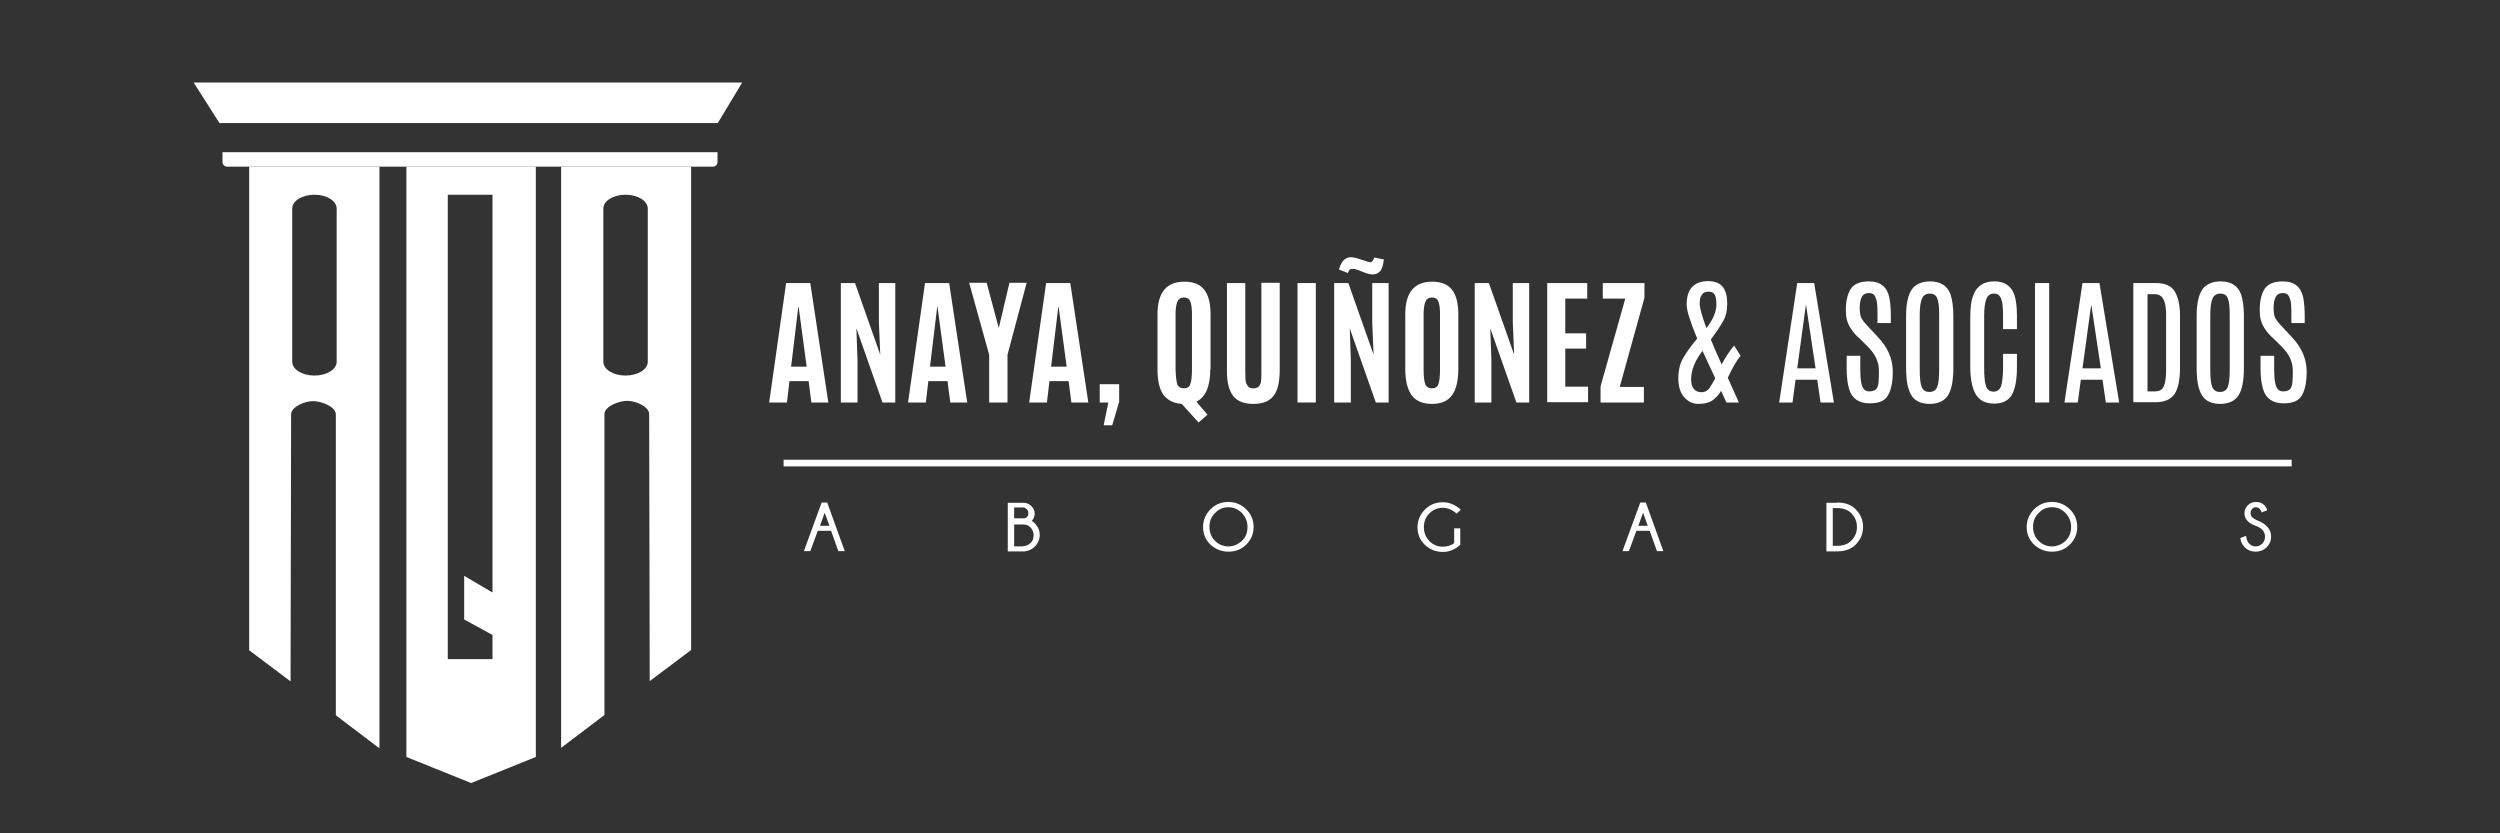 <?xml version="1.0" encoding="utf-8"?>
<!-- Generator: Adobe Illustrator 22.0.1, SVG Export Plug-In . SVG Version: 6.00 Build 0)  -->
<svg version="1.1" id="Capa_1" xmlns="http://www.w3.org/2000/svg" xmlns:xlink="http://www.w3.org/1999/xlink" x="0px" y="0px"
	 viewBox="0 0 900 300" style="enable-background:new 0 0 900 300;" xml:space="preserve">
<rect x="0" y="0" width="900" height="300" fill="#333333" stroke="none"/>
<style type="text/css">
	.st0{fill:#FFFFFF;}
</style>
<g>
	<g>
		<path class="st0" d="M136.6,60H89.7v174.1l14.9,11.2l0.2-96.1c0-2.8,5-4.8,7.9-4.8c3,0,8.2,2,8.2,4.8l0,108.3l15.7,11.9V60z
			 M121.2,130.2c0,2.8-3.6,5-8,5s-8-2.2-8-5V75.1c0-2.8,3.6-5,8-5s8,2.2,8,5V130.2z"/>
		<path class="st0" d="M201.9,269.3l15.7-11.9l0-108.3c0-2.8,5.2-4.8,8.2-4.8c2.9,0,7.9,2,7.9,4.8l0.2,96.1l14.9-11.2V60h-46.8
			V269.3z M217.2,75.1c0-2.8,3.6-5,8-5c4.4,0,8,2.2,8,5v55.1c0,2.8-3.6,5-8,5c-4.4,0-8-2.2-8-5V75.1z"/>
		<g>
			<path class="st0" d="M146.3,60v212.5l23.3,9.4l23.3-9.4V60H146.3z M177.3,213.3l-10.2-6v15.7l10.2,5.6v8.7h-16.1V70.1h16.1V213.3
				z"/>
		</g>
		<path class="st0" d="M256.6,60H81.8c-0.9,0-1.7-0.7-1.7-1.7v-3.5h178.2v3.5C258.3,59.3,257.6,60,256.6,60z"/>
		<polygon class="st0" points="258.4,44.3 79,44.3 69.7,29.7 267.2,29.7 		"/>
	</g>
	<g>
		<path class="st0" d="M297.8,180.9l6.3,17.5h-2.3l-2.6-7.3h-4.8l-2.7,7.3h-2.3l6.4-17.5H297.8z M298.6,189.3l-1.7-4.7l-1.7,4.7
			H298.6z"/>
		<path class="st0" d="M372.6,188.5c1.1,1.1,1.7,2.5,1.7,4.1c0,1.6-0.6,3-1.8,4.2c-1,1-2.2,1.5-3.6,1.7h-6.1v-17.5h5.6
			c1.1,0,2.1,0.4,2.9,1.2s1.2,1.7,1.2,2.7c0,1-0.4,1.9-1.1,2.7C371.7,187.6,372.1,187.9,372.6,188.5z M365.1,182.8v3.8h3.5
			c0.5,0,0.8-0.2,1.1-0.5c0.4-0.3,0.5-0.8,0.5-1.4c0-0.6-0.2-1-0.6-1.4c-0.4-0.4-0.8-0.6-1.3-0.6H365.1z M368.3,196.6
			c1,0,1.9-0.4,2.7-1.1c0.8-0.8,1.1-1.7,1.1-2.8c0-1.1-0.4-2.1-1.1-2.8c-0.8-0.8-1.6-1.1-2.7-1.1h-3.2v7.9H368.3z"/>
		<path class="st0" d="M448.7,183.4c1.8,1.8,2.6,3.9,2.6,6.3c0,2.5-0.9,4.6-2.6,6.3c-1.8,1.8-3.9,2.6-6.5,2.6
			c-2.5,0-4.7-0.9-6.5-2.6c-1.8-1.8-2.6-3.9-2.6-6.3c0-2.4,0.9-4.5,2.6-6.3c1.8-1.8,3.9-2.7,6.5-2.7
			C444.7,180.7,446.9,181.6,448.7,183.4z M442.2,182.6c-1.9,0-3.5,0.7-4.8,2.1c-1.4,1.4-2,3-2,5c0,2,0.7,3.7,2,5s3,2,4.8,2
			c1.9,0,3.5-0.7,4.9-2s2-3,2-5c0-2-0.7-3.6-2-5C445.7,183.3,444.1,182.6,442.2,182.6z"/>
		<path class="st0" d="M525.7,196.1c-1.8,1.7-3.9,2.6-6.3,2.6c-2.5,0-4.7-0.9-6.5-2.6c-1.8-1.8-2.6-3.9-2.6-6.3
			c0-2.4,0.9-4.5,2.6-6.3c1.8-1.8,3.9-2.7,6.5-2.7c2.4,0,4.5,0.9,6.5,2.7l-1.5,1.4c-1.6-1.4-3.3-2.1-5-2.1c-1.9,0-3.5,0.7-4.8,2
			c-1.4,1.4-2,3-2,5c0,2,0.7,3.6,2,5c1.4,1.4,3,2,4.8,2c1.6,0,3-0.4,4.1-1.3v-5.3h2.2V196.1z"/>
		<path class="st0" d="M592.5,180.9l6.3,17.5h-2.3l-2.6-7.3h-4.8l-2.7,7.3h-2.3l6.4-17.5H592.5z M593.2,189.3l-1.7-4.7l-1.7,4.7
			H593.2z"/>
		<path class="st0" d="M661.3,180.9c2.9,0,5.2,0.8,6.8,2.5c1.7,1.8,2.6,3.8,2.6,6.3c0,2.5-0.9,4.6-2.7,6.4c-1.6,1.6-3.8,2.4-6.8,2.4
			h-3.7v-17.5H661.3z M659.8,182.9v13.6h1.5c2.2,0,3.9-0.6,5.1-1.8c1.4-1.4,2.1-3,2.1-5c0-2-0.7-3.6-2.1-5c-1.2-1.2-3-1.8-5.1-1.8
			H659.8z"/>
		<path class="st0" d="M745.2,183.4c1.8,1.8,2.6,3.9,2.6,6.3c0,2.5-0.9,4.6-2.6,6.3c-1.8,1.8-3.9,2.6-6.5,2.6
			c-2.5,0-4.7-0.9-6.5-2.6c-1.8-1.8-2.6-3.9-2.6-6.3c0-2.4,0.9-4.5,2.6-6.3c1.8-1.8,3.9-2.7,6.5-2.7
			C741.2,180.7,743.4,181.6,745.2,183.4z M738.7,182.6c-1.9,0-3.5,0.7-4.8,2.1c-1.4,1.4-2,3-2,5c0,2,0.7,3.7,2,5c1.4,1.4,3,2,4.8,2
			c1.9,0,3.5-0.7,4.9-2c1.4-1.4,2-3,2-5c0-2-0.7-3.6-2-5C742.2,183.3,740.6,182.6,738.7,182.6z"/>
		<path class="st0" d="M812.1,189.3c-1.3-0.4-2.3-1-3-1.8c-0.8-0.8-1.1-1.7-1.1-2.8c0-1.1,0.4-2,1.2-2.8c0.8-0.8,1.8-1.2,3-1.2
			c1.2,0,2.2,0.4,3,1.2c0.4,0.4,0.8,1,1,1.8l-2,0.8c-0.2-0.7-0.5-1.1-0.7-1.3c-0.4-0.4-0.9-0.6-1.4-0.6c-0.5,0-1,0.2-1.3,0.6
			c-0.4,0.4-0.6,0.9-0.6,1.5c0,0.6,0.2,1.1,0.6,1.5c0.4,0.4,1,0.8,1.7,1.1c1.4,0.5,2.6,1.2,3.5,2.1c1.1,1.1,1.6,2.3,1.6,3.8
			c0,1.5-0.5,2.7-1.6,3.8c-1.1,1.1-2.4,1.6-3.9,1.6c-1.6,0-2.9-0.5-4-1.6c-0.8-0.8-1.4-1.9-1.6-3.3l2.1-0.8c0.1,1.3,0.5,2.2,1.1,2.8
			c0.7,0.7,1.4,1,2.3,1c0.9,0,1.7-0.3,2.4-1s1-1.5,1-2.5c0-1-0.3-1.8-1-2.5C813.8,190.1,813,189.6,812.1,189.3z"/>
	</g>
	<rect x="282.1" y="165.5" class="st0" width="542.9" height="2.4"/>
	<g>
		<path class="st0" d="M276.9,144.9l6.1-43h8.7l6.5,43h-6.1l-1-7.7h-6.9l-0.9,7.7H276.9z M290.4,132l-2.9-21.6h-0.1l-2.6,21.6H290.4
			z"/>
		<path class="st0" d="M302.7,144.9v-43h5.1l9.1,25.8l-0.5-11.7v-14.1h5.9v43h-4.6l-9.4-26.7l0.4,11.3v15.4H302.7z"/>
		<path class="st0" d="M326.9,144.9l6.1-43h8.7l6.5,43h-6.1l-1-7.7h-6.9l-0.9,7.7H326.9z M340.4,132l-2.9-21.6h-0.1l-2.6,21.6H340.4
			z"/>
		<path class="st0" d="M356.1,144.9v-17.2l-7.2-25.9h6.3l4.3,16.1h0.1l3.8-16.1h6.2l-6.9,25.9v17.2H356.1z"/>
		<path class="st0" d="M370.5,144.9l6.1-43h8.7l6.5,43h-6.1l-1-7.7h-6.9l-0.9,7.7H370.5z M384,132l-2.9-21.6H381l-2.6,21.6H384z"/>
		<path class="st0" d="M397.3,153.2l1.7-8.3h-3.1v-6.6h7v6.3l-2.5,8.5H397.3z"/>
		<path class="st0" d="M435.7,132.9c0,6.2-1.7,10.1-5,11.7l4,4.7l-3.2,2.8l-6.1-6.7c-2.9-0.2-5-1.3-6.5-3.2c-1.5-2-2.2-5.1-2.2-9.3
			v-19.7c0-7.9,3.2-11.8,9.7-11.8c3.3,0,5.7,1,7.2,3s2.2,4.9,2.2,8.8V132.9z M423.8,138.3c0.4,1,1.2,1.5,2.4,1.5
			c1.2,0,2-0.5,2.3-1.5c0.4-1,0.6-2.8,0.6-5.2v-20.1c0-2-0.2-3.5-0.6-4.5c-0.4-0.9-1.1-1.4-2.3-1.4c-1.1,0-1.9,0.5-2.3,1.4
			c-0.4,0.9-0.7,2.4-0.7,4.4V133C423.3,135.5,423.5,137.3,423.8,138.3z"/>
		<path class="st0" d="M458.4,142.6c-1.5,1.9-3.9,2.8-7.2,2.8s-5.7-0.9-7.2-2.8c-1.5-1.9-2.3-4.8-2.3-8.7v-32h6.6v31.9
			c0,2.3,0.1,3.6,0.3,4.1c0.2,0.5,0.5,0.9,0.8,1.3c0.3,0.4,0.9,0.6,1.9,0.6c0.9,0,1.6-0.3,2-0.8c0.4-0.6,0.7-1.2,0.7-2.1
			c0.1-0.8,0.1-1.9,0.1-3.2v-31.9h6.6v32C460.6,137.9,459.9,140.8,458.4,142.6z"/>
		<path class="st0" d="M467.1,144.9v-43h6.6v43H467.1z"/>
		<path class="st0" d="M480.3,144.9v-43h5.1l9.1,25.8l-0.5-11.7v-14.1h5.9v43h-4.6l-9.4-26.7l0.4,11.3v15.4H480.3z M496.6,97.9
			c-0.7,0.6-1.5,0.9-2.4,0.9c-0.9,0-2.2-0.3-3.8-1s-2.7-1-3.1-1s-0.8,0-1.1,0.1s-0.6,0.5-1,1.4L482,97c0.5-1.6,1.1-2.7,1.8-3.4
			c0.8-0.7,1.6-1,2.5-1s2.2,0.3,3.9,0.9c1.7,0.6,2.7,0.9,3.1,0.9h0.1c0.3,0,0.5-0.2,0.7-0.4c0.2-0.2,0.4-0.7,0.6-1.3l3.5,0.7
			l-0.2,1.2C497.8,96.1,497.3,97.3,496.6,97.9z"/>
		<path class="st0" d="M522.7,142.3c-1.5,2.1-3.9,3.1-7.2,3.1c-3.3,0-5.7-1-7.3-3.1c-1.5-2.1-2.3-5.2-2.3-9.4v-19.7
			c0-7.9,3.2-11.8,9.7-11.8c3.3,0,5.7,1,7.2,3s2.2,4.9,2.2,8.8v19.7C525,137.1,524.2,140.3,522.7,142.3z M513.1,138.3
			c0.4,1,1.2,1.5,2.4,1.5c1.2,0,2-0.5,2.3-1.5c0.4-1,0.6-2.8,0.6-5.2v-20.1c0-2-0.2-3.5-0.6-4.5c-0.4-0.9-1.1-1.4-2.3-1.4
			c-1.1,0-1.9,0.5-2.3,1.4c-0.4,0.9-0.7,2.4-0.7,4.4V133C512.5,135.5,512.7,137.3,513.1,138.3z"/>
		<path class="st0" d="M530.9,144.9v-43h5.1l9.1,25.8l-0.5-11.7v-14.1h5.9v43h-4.6l-9.4-26.7l0.4,11.3v15.4H530.9z"/>
		<path class="st0" d="M557,144.9v-43h14.4v5.6h-7.9v12.5h7.5v5.5h-7.5v13.7h8.2v5.6H557z"/>
		<path class="st0" d="M576.2,144.9v-5.8l8.9-31.6H577v-5.6h15v5.3l-8.9,32.1h8.7v5.6H576.2z"/>
		<path class="st0" d="M626.6,128.1c-1.4,1.6-2.9,4.3-4.6,7.9c2.6,5.7,3.9,8.7,4,8.9h-4.5c-0.3-0.6-0.9-2-1.9-4.2
			c-0.9,1.5-2,2.7-3.2,3.5c-1.2,0.8-2.9,1.2-4.9,1.2c-2.1,0-3.8-0.8-5.2-2.4c-1.4-1.6-2.1-3.9-2.1-6.8s0.6-5.5,1.9-7.6
			c1.3-2.1,2.9-4.4,4.9-6.7c-2.5-6-3.8-10.1-3.8-12.2c0-2.8,0.6-4.9,1.9-6.3c1.3-1.4,3.2-2.2,5.7-2.2c2.5,0,4.3,0.7,5.4,2.1
			c1.1,1.4,1.6,3.4,1.6,6c0,2.6-0.5,4.8-1.7,6.7c-1.1,1.9-2.5,4-4.2,6.2c0.9,2.3,2.2,5.3,3.9,9c1.4-2.7,2.9-4.9,4.5-6.8L626.6,128.1
			z M617.5,136.2c-1.9-4-3.4-7.3-4.6-9.9c-2.8,3.7-4.1,7.1-4.1,10.2c0,3.1,1.3,4.7,3.8,4.7c1,0,1.8-0.4,2.6-1.2
			C615.8,139.1,616.6,137.9,617.5,136.2z M614.3,118.1c2.4-3,3.6-5.9,3.6-8.5c0-1.7-0.2-2.8-0.6-3.5c-0.4-0.7-1.1-1.1-2.2-1.1
			c-1.1,0-1.8,0.3-2.3,0.9c-0.4,0.6-0.7,1.2-0.8,1.8c-0.1,0.6-0.1,1.3-0.1,2C612,111.2,612.8,114,614.3,118.1z"/>
		<path class="st0" d="M647,101.9h6.1l7.1,43h-4.8l-1.2-8.2h-7.8l-1.1,8.2h-4.8L647,101.9z M647,132.6h6.6l-3.4-22.7h-0.1L647,132.6
			z"/>
		<path class="st0" d="M664.9,115.2c-0.3-1-0.4-2.3-0.4-3.7c0-3.1,0.6-5.6,1.7-7.4c1.1-1.8,3.3-2.8,6.6-2.8c4.2,0,6.6,2,7.4,6
			c0.3,1.7,0.5,3.9,0.5,6.5v2.5h-4.8v-2.9c0-2.7-0.1-4.6-0.4-5.5s-0.6-1.6-1-1.9c-0.4-0.3-0.9-0.5-1.6-0.5c-1.2,0-2.1,0.4-2.6,1.3
			c-0.5,0.9-0.8,2.2-0.8,4c0,1.8,0.2,3,0.7,3.9c0.5,0.8,1.1,1.6,1.8,2.3c0.7,0.7,1.1,1.2,1.2,1.3l2.9,3.1c3.5,3.7,5.3,7.8,5.3,12.4
			c0,3.7-0.6,6.6-1.7,8.5c-1.1,2-3.3,2.9-6.6,2.9c-3.9,0-6.4-1.7-7.4-5.1c-0.6-1.9-0.9-4.4-0.9-7.6c0-0.1,0-0.2,0-0.2v-4.2h4.9v4.4
			c0,3.1,0.2,5.3,0.7,6.6c0.5,1.2,1.3,1.8,2.5,1.8c1.2,0,2.1-0.3,2.6-0.9c0.5-0.6,0.7-1.5,0.8-2.7c0.1-1.2,0.1-2.5,0.1-4
			c0-3-1.3-5.8-3.9-8.4l-2.8-2.8C667,119.8,665.5,117.4,664.9,115.2z"/>
		<path class="st0" d="M686.2,113.6c0-4.9,0.9-8.2,2.6-10.1c1.4-1.4,3.4-2.2,6-2.2c3.8,0,6.3,1.6,7.4,4.7c0.6,1.9,1,4.4,1,7.5v19
			c0,4.5-0.6,7.7-1.9,9.8c-1.3,2-3.5,3.1-6.6,3.1c-3.1,0-5.3-1-6.6-3.1c-1.3-2.1-1.9-5.3-1.9-9.8V113.6z M698.1,113.3
			c0-2.8-0.2-4.7-0.7-5.9c-0.4-1.1-1.3-1.7-2.7-1.7c-1.3,0-2.3,0.6-2.8,1.8c-0.5,1.2-0.8,3.1-0.8,5.8v19.3c0,3.3,0.2,5.5,0.7,6.7
			c0.5,1.2,1.4,1.8,2.8,1.8c1.4,0,2.3-0.6,2.8-1.8s0.7-3.4,0.7-6.7V113.3z"/>
		<path class="st0" d="M709.3,114.3c0-3.3,0.3-5.7,0.8-7.2c0.5-1.5,1.1-2.7,1.8-3.4c1.4-1.6,3.4-2.4,6.1-2.4c3.7,0,6.1,1.7,7.2,4.9
			c0.6,1.9,0.9,4.4,0.9,7.5v4.8h-5v-4.8c0-2.8-0.2-4.6-0.5-5.6c-0.3-1-0.7-1.6-1.1-1.9c-0.4-0.3-1-0.5-1.6-0.5
			c-1.4,0-2.3,0.6-2.8,1.9c-0.5,1.3-0.8,3.3-0.8,6.1v18.6c0,3.3,0.2,5.5,0.7,6.8c0.5,1.3,1.4,1.9,2.7,1.9c1.3,0,2.2-0.7,2.7-2
			c0.4-1.3,0.7-3.6,0.7-6.8v-4.8h5v4.7c0,4.5-0.6,7.8-1.8,10c-1.2,2.1-3.4,3.2-6.4,3.2s-5.3-1.1-6.6-3.3c-1.3-2.2-2-5.5-2-9.9V114.3
			z"/>
		<path class="st0" d="M732.6,101.9h5.1v43h-5.1V101.9z"/>
		<path class="st0" d="M749.7,101.9h6.1l7.1,43h-4.8l-1.2-8.2h-7.8l-1.1,8.2h-4.8L749.7,101.9z M749.7,132.6h6.6l-3.4-22.7h-0.1
			L749.7,132.6z"/>
		<path class="st0" d="M768,101.9h8.1c3.3,0,5.6,1,6.8,3c1.2,2,1.9,4.9,1.9,8.6l0,18.9c0,4.4-0.7,7.6-2,9.5
			c-1.4,1.9-3.6,2.9-6.8,2.9H768V101.9z M779.8,113.5c0-2.7-0.3-4.6-1-5.8c-0.6-1.2-1.7-1.8-3.1-1.8h-2.6v35h2.6
			c1,0,1.7-0.2,2.3-0.6c1.2-0.8,1.8-3.2,1.8-7V113.5z"/>
		<path class="st0" d="M790.8,113.6c0-4.9,0.9-8.2,2.6-10.1c1.4-1.4,3.4-2.2,6-2.2c3.8,0,6.3,1.6,7.4,4.7c0.6,1.9,1,4.4,1,7.5v19
			c0,4.5-0.6,7.7-1.9,9.8c-1.3,2-3.5,3.1-6.6,3.1c-3.1,0-5.3-1-6.6-3.1c-1.3-2.1-1.9-5.3-1.9-9.8V113.6z M802.7,113.3
			c0-2.8-0.2-4.7-0.7-5.9c-0.4-1.1-1.3-1.7-2.7-1.7c-1.3,0-2.3,0.6-2.8,1.8c-0.5,1.2-0.8,3.1-0.8,5.8v19.3c0,3.3,0.2,5.5,0.7,6.7
			c0.5,1.2,1.4,1.8,2.8,1.8c1.4,0,2.3-0.6,2.8-1.8c0.5-1.2,0.7-3.4,0.7-6.7V113.3z"/>
		<path class="st0" d="M813.9,115.2c-0.3-1-0.4-2.3-0.4-3.7c0-3.1,0.6-5.6,1.7-7.4c1.1-1.8,3.3-2.8,6.6-2.8c4.2,0,6.6,2,7.4,6
			c0.3,1.7,0.5,3.9,0.5,6.5v2.5h-4.8v-2.9c0-2.7-0.1-4.6-0.4-5.5s-0.6-1.6-1-1.9c-0.4-0.3-0.9-0.5-1.6-0.5c-1.2,0-2.1,0.4-2.6,1.3
			c-0.5,0.9-0.8,2.2-0.8,4c0,1.8,0.2,3,0.7,3.9c0.5,0.8,1.1,1.6,1.8,2.3c0.7,0.7,1.1,1.2,1.2,1.3l2.9,3.1c3.5,3.7,5.3,7.8,5.3,12.4
			c0,3.7-0.6,6.6-1.7,8.5c-1.1,2-3.3,2.9-6.6,2.9c-3.9,0-6.4-1.7-7.4-5.1c-0.6-1.9-0.9-4.4-0.9-7.6c0-0.1,0-0.2,0-0.2v-4.2h4.9v4.4
			c0,3.1,0.2,5.3,0.7,6.6c0.5,1.2,1.3,1.8,2.5,1.8c1.2,0,2.1-0.3,2.6-0.9c0.5-0.6,0.7-1.5,0.8-2.7c0.1-1.2,0.1-2.5,0.1-4
			c0-3-1.3-5.8-3.9-8.4l-2.8-2.8C816,119.8,814.5,117.4,813.9,115.2z"/>
	</g>
</g>
</svg>
